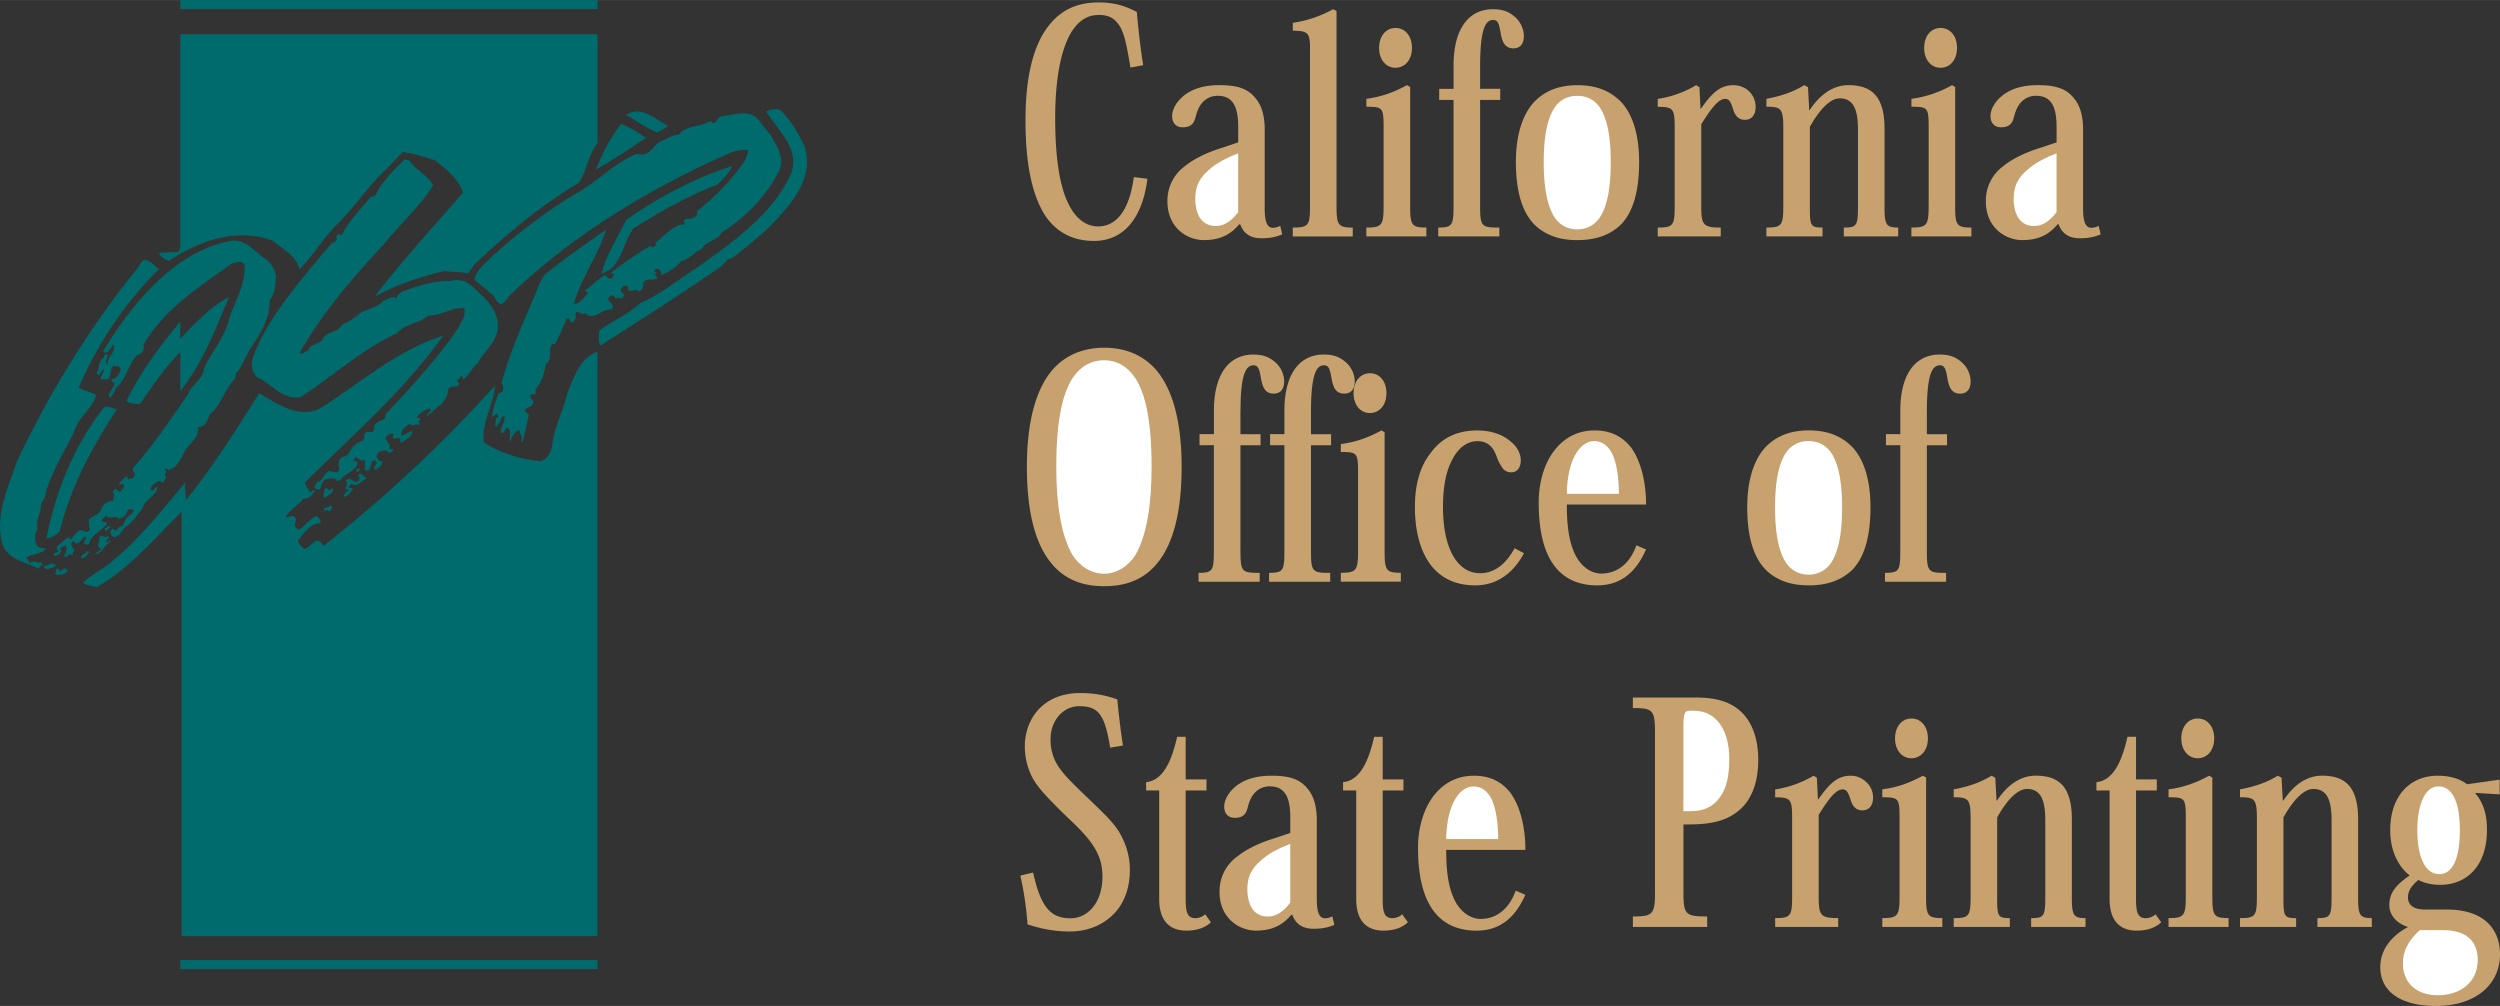 <svg xmlns="http://www.w3.org/2000/svg" width="2500" height="1006" viewBox="0 0 79.016 31.793"><rect x="0" y="0" width="79.016" height="31.793" fill="#333333" stroke="none"/><path d="M52.309 28.18c0 .712-.06.785-.699.785v.331h2.348v-.331c-.696 0-.75-.068-.75-.785v-2.124h.154c.717 0 1.171-.107 1.562-.411.442-.347.648-.922.648-1.634 0-.737-.239-1.285-.634-1.596-.333-.261-.744-.37-1.361-.37h-1.968v.332c.64 0 .699.072.699.785v5.018zM39.974 4.123c0-.436-.083-.768-.279-1.005-.236-.305-.559-.428-1.146-.428-.483 0-.781.106-1.005.242-.302.189-.497.481-.497.735 0 .184.095.355.338.355.245 0 .345-.113.396-.297.055-.227.131-.398.253-.517a.626.626 0 0 1 .464-.181c.512 0 .637.427.637.978v.494l-.487.164c-.481.146-.898.345-1.193.583a1.351 1.351 0 0 0-.556 1.129c0 .792.593 1.212 1.155 1.212.601 0 .894-.247 1.116-.5h.028c.102.279.308.442.669.442.29 0 .479-.045.659-.124l-.063-.27a.478.478 0 0 1-.228.063c-.165 0-.263-.148-.263-.601V4.123zM49.858 7.587c.564 0 1.021-.15 1.379-.495.354-.371.57-.989.57-1.977 0-.833-.191-1.476-.558-1.883-.342-.354-.784-.541-1.386-.541-.605 0-1.03.183-1.368.523-.38.411-.583 1.062-.583 1.901 0 .995.225 1.637.619 2.015.348.316.779.458 1.316.458h.011zM65.84 4.123c0-.436-.084-.768-.279-1.005-.236-.305-.559-.428-1.146-.428-.483 0-.781.106-1.005.242-.302.189-.497.481-.497.735 0 .184.094.355.338.355.245 0 .345-.113.396-.297.055-.227.131-.398.252-.517a.63.63 0 0 1 .465-.181c.512 0 .637.427.637.978v.494l-.488.164c-.48.146-.897.345-1.192.583a1.348 1.348 0 0 0-.555 1.129c0 .791.592 1.212 1.155 1.212.601 0 .894-.247 1.115-.5h.029c.102.279.308.442.669.442.289 0 .479-.045.66-.124l-.064-.27a.484.484 0 0 1-.228.063c-.165 0-.263-.148-.263-.601V4.123zM34.906 18.526c.667 0 1.263-.2 1.706-.771.441-.562.735-1.502.735-3.001 0-1.469-.3-2.496-.837-3.099-.42-.459-.979-.666-1.604-.666-.634 0-1.192.207-1.612.666-.537.603-.838 1.63-.838 3.099 0 1.499.294 2.439.736 3.001.442.571 1.039.771 1.703.771h.011zM52.026 15.944c0-.719-.167-1.376-.47-1.798-.292-.368-.663-.543-1.161-.543-1.108 0-1.762 1.032-1.762 2.284 0 1.976.812 2.611 1.85 2.613.882.001 1.304-.596 1.542-1.134l-.305-.132c-.224.632-.659.893-1.107.893-.319 0-.626-.214-.812-.569-.213-.419-.279-.95-.279-1.614h2.504zM57.169 18.5c.565 0 1.021-.15 1.38-.496.354-.371.57-.988.57-1.977 0-.833-.192-1.476-.559-1.884-.341-.354-.783-.541-1.386-.541-.604 0-1.03.183-1.368.523-.38.412-.582 1.061-.582 1.901 0 .995.225 1.637.618 2.015.348.316.78.458 1.317.458h.01zM60.062 14.07h-.454v-.35h.454v-.74c0-1.183.496-1.776 1.244-1.776.352 0 .52.101.679.228a.83.83 0 0 1 .3.618c0 .226-.099.39-.332.39-.564 0-.279-.896-.633-.896-.235 0-.419.231-.419 1.485v.692h.637v.35h-.637v3.337c0 .672.049.697.608.697v.28h-1.932v-.28c.447-.005.484-.062.484-.703V14.07zM41.62 25.949c0-.436-.084-.769-.279-1.006-.236-.305-.558-.427-1.146-.427-.482 0-.781.106-1.005.242-.302.189-.497.482-.497.736 0 .183.095.354.338.354.245 0 .345-.112.396-.297.056-.227.131-.398.253-.517a.63.63 0 0 1 .464-.181c.512 0 .637.429.637.978v.494l-.487.164c-.481.146-.898.346-1.193.584a1.345 1.345 0 0 0-.555 1.126c0 .793.593 1.212 1.155 1.212.602 0 .894-.247 1.115-.5h.029c.102.279.308.442.67.442.289 0 .479-.045.659-.124l-.064-.27a.471.471 0 0 1-.228.064c-.164 0-.263-.148-.263-.601v-2.473zM48.212 26.857c0-.719-.166-1.376-.47-1.798-.291-.368-.662-.543-1.161-.543-1.106 0-1.762 1.032-1.762 2.284 0 1.975.813 2.612 1.851 2.613.878.001 1.302-.594 1.541-1.133l-.305-.132c-.224.631-.658.894-1.106.894-.32 0-.627-.215-.812-.569-.213-.419-.279-.951-.279-1.614h2.503zM36.266 5.648c-.145 1.169-.699 1.965-1.688 1.965-.65 0-1.15-.254-1.514-.757-.432-.638-.652-1.64-.652-3.058 0-1.554.317-2.522.811-3.08.403-.466.913-.643 1.504-.643.529 0 .868.128 1.204.301.046.553.132 1.272.201 1.684l-.403.072c-.125-.75-.211-1.202-.43-1.429-.127-.151-.297-.232-.565-.232-.298 0-.568.117-.81.448-.324.464-.573 1.34-.573 2.814 0 1.121.111 2.128.442 2.752.207.408.521.67.917.67.471 0 .962-.348 1.127-1.559l.429.052z" fill="#c7a26e"/><path d="M39.135 6.705c-.133.165-.356.437-.714.437-.432 0-.643-.353-.643-.876 0-.42.173-.675.416-.884.253-.241.604-.404.94-.538v1.861z" fill="#fff"/><path d="M41.405 1.572c0-.52-.04-.602-.544-.602V.72a3.8 3.8 0 0 0 1.276-.43l.106.059v6.146c0 .611.044.697.513.697v.28H40.86v-.28c.516 0 .544-.086.544-.704V1.572zM44.114.883c.282 0 .513.239.513.629s-.23.628-.522.628c-.285 0-.516-.238-.516-.628s.23-.629.516-.629h.009zM44.569 6.494c0 .624.047.697.513.697v.28h-1.896v-.28c.496 0 .545-.073.545-.704V4.022c0-.636-.038-.646-.545-.65v-.25c.468-.065.83-.188 1.284-.432l.1.058v3.746zM45.942 3.157h-.454v-.35h.454v-.74c0-1.183.495-1.777 1.244-1.777.352 0 .52.101.679.229a.827.827 0 0 1 .299.617c0 .227-.098.39-.331.39-.566 0-.28-.897-.633-.897-.233 0-.419.228-.419 1.485v.692h.636v.351h-.636v3.337c0 .672.048.697.608.697v.28h-1.932v-.28c.447-.004.484-.062.484-.704v-3.33z" fill="#c7a26e"/><path d="M49.854 3.029a.82.82 0 0 1 .712.369c.218.331.344.866.344 1.734 0 .877-.134 1.431-.354 1.751a.83.83 0 0 1-.701.365.834.834 0 0 1-.709-.365c-.218-.323-.354-.875-.354-1.751 0-.868.124-1.403.344-1.734a.822.822 0 0 1 .709-.369h.009z" fill="#fff"/><path d="M53.76 3.435c.367-.526.627-.744 1.021-.744.414 0 .708.309.708.687 0 .256-.129.408-.339.408-.156 0-.29-.08-.363-.307-.087-.277-.138-.355-.261-.355-.209 0-.433.285-.756.803v2.568c0 .61.053.696.616.696v.28h-1.991v-.28c.491 0 .536-.062.536-.703v-2.46c0-.598-.051-.653-.536-.653v-.25a3.31 3.31 0 0 0 1.213-.434l.105.064.033.68h.014zM59.563 6.51c0 .583.041.681.433.681v.28h-1.719v-.28c.417 0 .447-.062.447-.704V4.114c0-.54-.085-1.007-.576-1.007-.314 0-.651.378-.945.9v2.486c0 .637.009.697.4.697v.28H55.83v-.28c.49 0 .534-.067.534-.704V4.052c0-.614-.059-.682-.534-.68v-.25c.397-.075.803-.19 1.194-.432l.12.064.039.723h.014c.318-.475.724-.787 1.227-.787.756 0 1.14.379 1.14 1.388V6.51zM61.341.883c.282 0 .513.239.513.629s-.23.628-.522.628c-.285 0-.516-.238-.516-.628s.23-.629.516-.629h.009zM61.795 6.494c0 .624.048.697.514.697v.28h-1.896v-.28c.496 0 .545-.073.545-.704V4.022c0-.636-.038-.646-.545-.65v-.25a3.55 3.55 0 0 0 1.284-.432l.099.058v3.746z" fill="#c7a26e"/><path d="M65.001 6.705c-.133.165-.356.437-.714.437-.434 0-.643-.354-.643-.876 0-.42.173-.675.416-.884.253-.241.604-.404.94-.538v1.861zM34.9 11.385c.372 0 .711.166.981.559.309.477.517 1.312.517 2.811 0 1.182-.153 2.18-.516 2.791-.222.348-.584.586-.985.586-.412 0-.773-.238-.995-.586-.363-.61-.517-1.608-.517-2.791 0-1.5.208-2.334.518-2.811.27-.393.608-.559.986-.559h.011z" fill="#fff"/><path d="M38.367 14.07h-.454v-.35h.454v-.74c0-1.181.494-1.776 1.243-1.776.353 0 .52.101.679.228.202.166.3.413.3.618 0 .226-.098.39-.331.39-.567 0-.279-.896-.633-.896-.234 0-.419.229-.419 1.485v.692h.636v.35h-.636v3.337c0 .672.048.697.608.697v.28h-1.932v-.28c.446-.005.484-.062.484-.703V14.07z" fill="#c7a26e"/><path d="M40.596 14.07h-.454v-.35h.454v-.74c0-1.183.493-1.776 1.244-1.776.352 0 .519.101.679.228a.829.829 0 0 1 .299.618c0 .226-.098.39-.331.39-.564 0-.279-.896-.633-.896-.235 0-.419.231-.419 1.485v.692h.636v.35h-.636v3.337c0 .672.048.697.608.697v.28h-1.932v-.28c.447-.005.484-.062.484-.703V14.07z" fill="#c7a26e"/><path d="M43.298 11.796c-.285 0-.517.238-.517.628s.231.629.517.629c.292 0 .522-.239.522-.629s-.23-.628-.514-.628h-.008zM43.762 13.66l-.099-.057c-.455.243-.816.367-1.284.431v.25c.506.004.545.015.545.65v2.464c0 .631-.05.704-.545.704v.28h1.896v-.28c-.465 0-.513-.073-.513-.697V13.66zM48.167 17.484c-.214.41-.68 1.016-1.542 1.016-1.404 0-1.905-1.178-1.905-2.479 0-.755.186-1.309.488-1.692.372-.522.895-.725 1.476-.725.438 0 .816.126 1.077.361.181.152.305.354.305.587 0 .221-.107.375-.303.375a.354.354 0 0 1-.244-.096 1.433 1.433 0 0 1-.217-.408c-.104-.293-.278-.481-.608-.481-.297 0-.591.183-.796.59-.174.326-.29.786-.29 1.485 0 1.39.496 2.099 1.171 2.099.425 0 .799-.253 1.092-.79l.296.158z" fill="#c7a26e"/><path d="M49.521 15.605c.025-1.164.458-1.664.864-1.664.264 0 .428.15.556.367.161.312.224.803.225 1.297h-1.645zM57.165 13.941c.292 0 .534.113.713.369.218.33.344.865.344 1.734 0 .876-.135 1.431-.354 1.751a.83.83 0 0 1-.702.365.832.832 0 0 1-.708-.365c-.219-.322-.354-.875-.354-1.751 0-.869.124-1.404.344-1.734a.82.82 0 0 1 .709-.369h.008z" fill="#fff"/><path d="M35.089 23.63c-.171-1.043-.365-1.311-.975-1.311-.535 0-.91.477-.91 1.042 0 .246.041.477.167.725.141.265.338.488.864.994.658.629.919.875 1.131 1.204.195.338.345.708.345 1.223 0 .491-.144.963-.446 1.312-.311.347-.787.62-1.462.62-.478 0-.92-.09-1.325-.224a10.59 10.59 0 0 0-.228-1.542l.403-.098c.244 1.12.571 1.447 1.18 1.447.552 0 1.011-.499 1.011-1.315 0-.676-.289-1.122-1.127-1.894-.583-.572-.895-.891-1.079-1.222a2.138 2.138 0 0 1-.247-1.006c0-.809.528-1.682 1.759-1.682.477 0 .866.09 1.165.204.03.361.1.952.177 1.455l-.403.068zM36.223 24.72c.479-.049.781-.536.982-1.434h.27v1.347h.657v.35h-.657v3.42c0 .408.042.616.309.616a.468.468 0 0 0 .308-.123l.18.252c-.151.145-.393.264-.775.264-.499 0-.859-.276-.859-1v-3.43h-.413v-.262z" fill="#c7a26e"/><path d="M40.781 28.53c-.133.164-.356.437-.714.437-.433 0-.643-.353-.643-.876 0-.421.173-.675.416-.885.254-.241.604-.404.94-.538v1.862z" fill="#fff"/><path d="M42.45 24.72c.478-.049.78-.536.982-1.434h.27v1.347h.656v.35h-.656v3.42c0 .408.041.616.308.616a.468.468 0 0 0 .308-.123l.181.252c-.151.145-.393.264-.776.264-.499 0-.858-.276-.858-1v-3.43h-.415v-.262z" fill="#c7a26e"/><path d="M45.708 26.519c.023-1.164.459-1.664.863-1.664.265 0 .428.15.556.367.161.312.224.803.226 1.297h-1.645zM53.515 22.463c.327 0 .562.104.746.298.26.264.396.699.396 1.229 0 .705-.153 1.066-.393 1.325-.246.266-.547.322-.846.322h-.212v-2.626c0-.471.033-.549.204-.549h.105z" fill="#fff"/><path d="M57.472 25.261c.366-.527.626-.745 1.021-.745.205 0 .365.081.496.203a.662.662 0 0 1 .212.484c0 .256-.129.408-.339.408-.157 0-.29-.08-.363-.307-.087-.278-.138-.355-.262-.355-.208 0-.432.284-.755.803v2.568c0 .611.052.696.616.696v.279h-1.991v-.279c.491 0 .536-.062.536-.703v-2.461c0-.598-.051-.653-.536-.653v-.25a3.338 3.338 0 0 0 1.213-.433l.105.064.033.68h.014zM60.421 22.708c.282 0 .513.239.513.628s-.23.628-.522.628c-.285 0-.516-.239-.516-.628s.23-.628.516-.628h.009zM60.876 28.319c0 .624.047.697.513.697v.279h-1.896v-.279c.496 0 .545-.073.545-.704v-2.464c0-.636-.038-.647-.545-.651v-.25c.468-.064.829-.188 1.284-.431l.1.057v3.746zM65.483 28.335c0 .584.041.682.433.682v.279h-1.719v-.279c.417 0 .447-.062.447-.704V25.94c0-.538-.084-1.006-.576-1.006-.315 0-.651.378-.945.9v2.486c0 .637.01.697.4.697v.279H61.75v-.279c.491 0 .534-.066.534-.704v-2.435c0-.615-.059-.683-.534-.681v-.25c.397-.074.803-.19 1.194-.431l.12.064.039.723h.014c.317-.476.724-.788 1.226-.788.759 0 1.141.377 1.141 1.387v2.433zM66.26 24.72c.479-.049.781-.536.982-1.434h.27v1.347h.657v.35h-.657v3.42c0 .408.042.616.309.616a.468.468 0 0 0 .308-.123l.18.252c-.151.145-.392.264-.775.264-.499 0-.858-.276-.858-1v-3.43h-.416v-.262zM69.469 22.708c.282 0 .514.239.514.628s-.231.628-.523.628c-.285 0-.516-.239-.516-.628s.231-.628.516-.628h.009zM69.924 28.319c0 .624.047.697.513.697v.279H68.54v-.279c.496 0 .545-.073.545-.704v-2.464c0-.636-.038-.647-.545-.651v-.25c.468-.064.83-.188 1.284-.431l.1.057v3.746zM74.531 28.335c0 .584.041.682.433.682v.279h-1.718v-.279c.416 0 .447-.062.447-.704V25.94c0-.539-.086-1.006-.577-1.006-.314 0-.651.378-.945.9v2.486c0 .637.01.697.401.697v.279h-1.774v-.279c.491 0 .534-.066.534-.704v-2.435c0-.615-.058-.683-.534-.681v-.25c.397-.074.803-.19 1.194-.431l.12.064.039.723h.015c.317-.476.723-.788 1.226-.788.756 0 1.14.376 1.14 1.387v2.433zM76.641 28.746c-.316 0-.534-.118-.534-.383 0-.209.115-.375.329-.551.206.104.421.153.698.153.76 0 1.47-.522 1.47-1.743 0-.467-.101-.838-.379-1.163l.78.046v-.465l-1.03.145c-.187-.143-.494-.269-.923-.269-.865 0-1.506.619-1.506 1.722 0 .622.235 1.137.615 1.429-.357.254-.643.495-.643.935 0 .381.313.615.592.695-.483.257-.878.683-.878 1.269 0 .811.7 1.228 1.765 1.228 1.237 0 2.019-.673 2.019-1.631 0-.749-.451-1.417-1.683-1.417h-.692z" fill="#c7a26e"/><path d="M77.092 27.626c-.453 0-.69-.567-.69-1.397 0-.642.177-1.375.669-1.375.538 0 .677.726.677 1.367 0 .867-.207 1.404-.646 1.404h-.01zM77.212 29.396c.912 0 1.101.525 1.101.936 0 .72-.559 1.123-1.262 1.123-.69 0-1.104-.404-1.104-1.006 0-.37.152-.712.535-1.053h.73z" fill="#fff"/><path d="M25.41 4.58c.362 1.032-.398 1.862-1.072 2.576-.399.376-.817.703-1.226 1.021l-.078-.001-.243.242c-1.256.875-2.539 1.683-3.813 2.501-.086-.118-.046-.331-.036-.477.428-.307.933-.518 1.294-.865.65-.277 1.195-.74 1.808-1.125 1.091-.788 2.326-1.636 2.925-2.885.383-.832-.369-1.419-.753-2.043.116-.059.331-.124.455-.036.328.313.548.702.739 1.092M21.113 3.971c-.088.105-.233.153-.35.211-.358-.147-.638-.363-.975-.55.486-.326.92.151 1.325.339M20.414 4.354c-.497.337-1.051.712-1.576 1 .187-.475.452-1.008.794-1.441.27.108.531.265.782.441" fill="#006b6d"/><path d="M23.14 5.246c-.098.222-.274.406-.469.589-.933.354-1.798.843-2.644 1.381-.36.463-.366 1.241-1.017 1.431.149-.592.511-1.133.776-1.694 1.052-.741 2.199-1.336 3.354-1.707M5.024 8.501a11.932 11.932 0 0 0-2.532 3.742c.164.127.387.129.551.246-.139.437-.596.725-.705 1.171-.313.629-.676 1.199-.884 1.877a.62.62 0 0 1-.157.368c.018.291-.178.514-.111.806a.583.583 0 0 0-.004.563c.078.04.155.059.252.05-.021.116-.166.135-.262.173-.117.038-.233.047-.34.124a.637.637 0 0 0 .125.176c.107-.125.241.04.349-.037 0 .039 0 .068.038.088h.01v.039c-.058-.069-.116.058-.136.087-.405-.216-.976-.278-1.148-.794-.236-.914.195-1.767.452-2.57 1.031-2.179 2.304-4.268 3.875-6.2.165-.417.445-.036.627.091M12.149 9.245l.039-.029h.029l-.068.029M5.699 12.362v-1.236c-.478.482-.892 1.083-1.264 1.634-.126.009-.368.007-.435-.1.441-.891 1.035-1.712 1.698-2.494v.544c.439-.473.965-1.024 1.538-1.321-.431 1.036-.824 2.065-1.537 2.973" fill="#006b6d"/><path d="M3.689 12.949c-.792 1.199-1.459 2.457-1.807 3.854a.803.803 0 0 1-.418.22c.3-1.493.861-2.927 1.837-4.164.156-.018.272.032.388.09M11.368 14.804c.029.039-.049.097-.088.116-.048-.059.021-.126.088-.116M11.502 15.077c.011-.019.039-.01.059-.01l.029.049c-.146.057-.303.318-.485.171-.039.039-.107.086-.06.135l.107.001c-.04.126-.176.271-.292.28.001-.078.078-.155.156-.223-.029-.04-.088-.01-.125-.021.068-.058.108-.193.041-.281.175-.154.347.245.436-.065-.009-.039-.047-.059-.038-.106.057-.077.173.001.172.07M10.521 15.439c.038.146-.176.212-.244.299-.106-.059-.008-.184-.018-.281.098-.106.145.146.214-.018h.048M10.489 15.982c.01.068-.01.137-.069.175-.058-.01-.116-.079-.165-.001-.076-.166.146-.077.175-.174h.059M3.491 16.638c-.029.059-.088.125-.156.135-.038-.01-.009-.039-.018-.068.058-.019.107-.116.174-.067M3.441 16.968c-.01.058-.059.106-.088.146l.047.047.05-.086c.039 0 .019.048.019.068-.185.096-.264.377-.467.366.049-.059.146-.087.205-.174-.194-.04-.047-.233-.066-.35.068-.145.164.069.242-.047l.058.03M2.721 17.595c-.059-.001-.137.115-.155-.001-.01-.068.156-.086.185-.173.193.01-.059.105-.03.174M1.76 17.85c-.011.107-.155.086-.233.135-.059.009-.097-.01-.136-.05.011-.097.146-.028.195-.125.067-.009.116.031.174.04M1.894 18.065c.068-.029.107-.116.194-.086l.048.087a.446.446 0 0 1-.358.095l-.058-.049c.125.001.01-.088.068-.135.067-.029.097.049.106.088M5.699 0h13.185v.286H5.699zM5.699 30.342h13.185v.286H5.699zM18.884 1.082V4.53c-.302.376-.335.871-.588 1.248-1.177.701-2.277 1.607-3.291 2.572l-.215.29c-.251-.05-.445-.042-.727-.072-.358.056-1.135.323-1.135.323a7.222 7.222 0 0 0-1.088.488c.849-1.121 1.814-2.163 2.79-3.284-.113-.418-.537-.761-.874-1.025a6.027 6.027 0 0 0-1.016-.268c-.156.145-.487.502-.487.502-.614.56-1.016 1.217-1.64 1.825-.427.453-.701.927-1.15 1.381-.094-.428-.528-.645-.837-.899-1.17-.444-2.393.033-3.298.64-.106-.069-.27-.118-.299-.265l.61-.025.06-.164V1.082h13.185" fill="#006b6d"/><path d="M14.005 10.607c-1.202 1.711-2.887 3.176-4.369 4.643.029.117.106.214.173.312.049-.019.088-.116.146-.038-.097.105-.186.251-.351.23-.185.213-.438.356-.585.589.097.029.292-.134.33.07.018.107-.089.213.037.283.038.077.116.01.155-.019.146-.145.292-.29.458-.376.077.069.144.137.134.244-.261-.05-.534.307-.711.52 0 .117.106.195.183.283.203-.009.322-.367.515-.23l.115.127a43.475 43.475 0 0 0 5.407-5.054c-.042.611-.433 1.162-.35 1.794.54.333 1.13.521 1.778.594.262-.077.36-.318.391-.561.062-.533.355-1.065.455-1.551.188-.445.386-1.153.968-1.354v18.473H5.741V16.167c-.857.859-1.657 1.805-2.688 2.392-.145-.04-.3-.051-.435-.139.273-.27.681-.442.983-.732.866-.713 1.56-1.621 2.252-2.433-.02.194.017.389.026.544.917-1.082 2.312-3.373 2.312-3.373.569.333 1.254.833 1.954.468 1.264-.818 2.443-1.839 3.86-2.287" fill="#006b6d"/><path d="M12.714 13.442c-.01.05-.03.107-.088.126-.039-.049.001-.126.04-.146.009.03.028.02.048.02zM13.735 12.77c-.001.039-.011.068-.04.087h-.048c-.019-.03.021-.156.088-.087zM14.771 11.339c.067.176-.185.086-.214.232.038-.019.088-.204.214-.232z" fill="#006b6d"/><path d="M12.94 5.074c.211.312.588.461.751.791-.421.658-1.074 1.247-1.552 1.846-1.005 1.081-1.98 2.211-2.667 3.439.087.078.166-.058.262-.066.079-.223.321-.192.457-.346.128-.291.496-.201.623-.482.243-.086.408-.24.613-.385.233-.125.505-.161.69-.364.126-.038.34-.23.436-.026-.076-.097.079-.204.156-.261.505-.191 1-.354 1.552-.341.156-.066.263-.018.437.014l.192.126c.386.353.877.753.845 1.317-.022.475-.431.744-.637 1.151-.195.134-.254.377-.469.502-.019-.02.02-.087-.038-.107l-.156.154.088.088c-.089.184-.34-.012-.371.25-.011.359-.439.541-.654.793-.028-.127.156-.116.089-.263-.146.039-.34.144-.418.299l.125.02c.02.059-.155.125-.02.135l-.049.088c-.116-.108-.156.087-.252-.05-.087.019-.214.125-.272.222.019.058-.04.086-.021.145.136-.028.194-.095.35-.143l-.001.067c-.059.146-.232.213-.35.318l-.058-.175c-.067 0-.146.077-.203-.002-.01-.048.039-.086.001-.126-.106 0-.233.058-.233.173.047.088.183.176.104.302l.127.02c.028.059-.049.078-.069.117-.058-.02-.087-.01-.125-.069-.106-.011-.262-.001-.311.124-.039.087.047.136.085.204l.088.001c.009.136-.108.194-.195.261-.039.009-.048-.01-.067-.029-.01-.097.185-.193.011-.262-.175.018-.051.417-.312.309a.77.77 0 0 0 .002-.331c-.146.146-.279-.234-.349.047l.125.021c-.012.291-.37.337-.517.56l-.136.067c-.028-.155-.242-.079-.349-.07-.213.077-.08.437-.331.289-.065-.068.033-.136.053-.205.193-.018.195-.26.39-.347.106.001.251.128.311-.037-.019-.174-.056-.379.157-.416.175-.047.186-.261.341-.367.117-.135.33-.075.293-.309.05-.232.31.031.321-.231-.048-.116.127-.184.205-.241a.205.205 0 0 0 .146-.105l.001-.087c.828-.878 1.639-1.757 2.293-2.714.098-.203.254-.406.197-.64-.396-.031-.737.248-1.134.236-.302.26-.718.238-.992.557-1.127.517-2.004 1.347-3.055 2.02-.553.104-.897-.413-1.352-.62-.385-.362-.054-.836.095-1.204.568-1.103 1.466-2.107 2.267-3.063.067.02.136-.067.146-.116-.058-.059.01-.106.049-.146.185.089.156-.145.225-.192.245-.378.518-.647.811-1.005.097.04.155-.058.175-.125.206-.386.566-.734.878-1.042l.152.037M16.542 13.156c.038.088-.001.194-.04.282-.039.009-.068-.03-.068-.059.01-.077.041-.194.108-.223zM16.193 13.174c-.048-.01-.059.067-.107.048-.106-.146.031-.32.09-.475.067.135-.011.252.017.427zM16.29 13.262l-.048-.059c.04-.194.167-.339.197-.543.027.195-.081.417-.149.602zM15.826 12.89c-.009-.039-.066-.068-.018-.107l.048.02.089-.242c-.097.125.172.36-.119.329zM16.314 12.329c.009.068-.011.137-.05.155-.085-.048.012-.145.05-.155zM18.22 9.759c-.059.028-.088.116-.165.087 0-.059.001-.166.078-.214-.029.067.048.107.087.127zM19.014 9.744c-.049.078-.175.136-.272.086-.017-.175-.242-.128-.162-.331.078-.146.145.06.251.001.068.02.126.156.183.244zM19.057 9.181c-.069.155-.204.019-.174-.098l.174.098z" fill="#006b6d"/><path d="M24.357 4.272c.182.321.441.683.284 1.089-.363.774-1.065 1.508-1.824 1.979-.147.271-.496.269-.652.54-.223.086-.399.328-.642.375-.167.223-.409.337-.633.452.049-.058-.019-.146-.066-.214-.067-.01-.106.029-.155.058l.087.068-.059.068.087.088c-.127.144-.329-.041-.457.171.02.097-.02.232-.137.261-.105-.127-.34.114-.348-.138-.019-.059-.078-.03-.126-.04-.039.048-.107.097-.088.174.038.05.135.099.076.156-.049.155-.185-.011-.233.086-.019-.039-.086-.146-.173-.098-.254.192.231.214.017.437-.3-.041-.545.385-.824.111-.127.116-.231-.157-.311.037.048.097-.011.213-.089.262-.097-.021-.057-.146-.173-.128-.128.271-.226.562-.392.823-.021-.01-.059-.04-.088 0-.117.203.035.466-.188.61-.03.282-.139.602-.324.804l-.001.156c-.038.009-.184-.03-.155.086.019.117.135.079.066.224-.04.117-.252.096-.243.241l.125.088-.199.873c-.097-.039.029-.136-.038-.204-.057-.049-.019-.136-.086-.175-.145.058-.243.241-.264.376-.076-.146.1-.397-.133-.448-.039.068-.06.194-.155.155l-.02-.001c-.008-.175.158-.339.119-.523-.155.009-.088.213-.205.242-.01.039-.03.135-.088.066l.031-.262.059.001c.038-.039-.029-.078-.039-.117l-.155.097c.04-.263.12-.505.218-.747.058-.009.116-.047.136-.105-.008-.088.03-.155-.047-.204.288-1.125.828-2.209 1.221-3.217l.137-.222c.633-.511 1.275-.954 1.946-1.426-.237.786-.784 1.521-1.022 2.344.185.001.331-.191.448-.346l-.096-.088c.213-.116.409-.357.642-.472.049.029.115.166.213.089.039-.029.059-.067.049-.126-.029-.029-.077-.011-.116-.011.399-.308.847-.625 1.294-.885 0 .106.136.03.155-.019.049-.029-.019-.059-.019-.068.253-.173.574-.578.914-.586l.029-.039c-.068-.029-.019-.097.02-.126.117-.019.291.012.369-.153l.001-.106a7.159 7.159 0 0 0 1.512-1.593l.108-.319c-.183-.05-.397.017-.582.074-2.467 1.101-4.888 2.522-6.935 4.48-.098.106-.176.241-.293.309-.125-.03-.192-.176-.26-.283l-.588-.49c.032-.282.304-.483.509-.696a17.032 17.032 0 0 1 2.628-1.993c.699-.355 1.275-1.021 2.013-1.299.338.129.457-.191.681-.364.213-.076.39-.23.631-.238.234-.31.689-.229.991-.432.183.215.204-.154.389-.152.397-.047.902-.247 1.18.182l.336.421M4.505 15.557c-.088.126.184.253-.05.339-.028-.117-.262-.07-.173-.263-.25-.263.156-.028.223-.076zM4.77 15.248c.038.039.018.136-.05.125h-.048c-.02-.067.02-.164.098-.125z" fill="#006b6d"/><path d="M8.378 8.172a.89.89 0 0 1 .345.547c-.021.281-.033.572-.199.765.007.622-.316 1.096-.64 1.568-.098.232-.234.456-.353.678-.116.039-.059.194-.127.261-.322.329-.402.814-.772 1.103-.06.154-.138.396-.332.396h-.048c.047.262-.138.436-.284.59-.233.251-.266.668-.635.773-.048-.001-.105-.089-.135-.001.135.059-.06.155.047.223a.282.282 0 0 1-.137.194c-.028-.155-.165-.011-.233.018-.04.058-.126.096-.108.184l.038.039c.068-.019.098-.115.176-.125-.041.32-.419.375-.479.696-.186.203-.313.454-.575.598-.069.107-.147.261-.283.29-.097.029-.116-.06-.154-.118a.132.132 0 0 1 .088-.145c.134.175.137-.116.281-.067.068-.135.118-.28.244-.348l.127-.135c-.019-.088-.125-.069-.193-.04a.35.35 0 0 1-.282.279c-.115-.146-.301.057-.397-.109l-.146.155c.028.106.252.011.144.156-.214.203-.457.318-.545.579-.03.058-.098.02-.146.029-.009-.059.01-.156.079-.204-.115-.098-.127.077-.232.115l.019.02c-.02.01-.098.048-.155.038-.01-.039-.048-.059-.067-.087-.137.145.019.204.047.33-.087.01-.03.097-.069.136-.125-.127-.156.126-.262.018.05-.116.128-.222.051-.33-.077 0-.126.067-.194.106l.058.049a.249.249 0 0 1-.233.173c-.058-.127.106-.057.146-.174-.067 0-.048-.068-.058-.117.137-.106.244-.241.39-.298.01.029.048.107.087.049.039-.097.127-.174.215-.261.155-.047.28.158.358-.065-.067-.069.001-.185-.046-.263.126-.155.379-.173.4-.367a.42.42 0 0 1 .34-.241c.097.001.021-.136.069-.194-.01-.039-.067-.087-.019-.135.079-.155.145.107.242.02.011-.087.146-.105.07-.212-.049-.05-.107.009-.156.037a.615.615 0 0 1 .264-.299l.038.106c.068-.038.175-.018.205-.125.049-.105-.115-.156-.028-.262.645-.725 1.182-1.536 1.72-2.31.108-.311.497-.492.509-.822.246-.553.665-.986.795-1.578.188-.562.51-1.045.484-1.677-.076-.166-.271-.08-.396-.061-1.046.752-2.126 1.425-2.802 2.576.048.175-.06.3-.205.329-.282.31-.324.746-.675 1.045-.01.106-.098.203-.157.281h-.048c-.028-.165.128-.262.177-.416-.009-.068-.135-.06-.086-.166.145.02.214-.145.263-.241.029-.087-.048-.165-.105-.156-.058 0-.116-.049-.155.038-.059.126-.032.33-.158.378l-.165-.003v.02l-.029-.001c-.028-.136.108-.222.089-.329-.106.009-.118.3-.233.115.127-.135.031-.388.236-.484.02-.048.01-.146.106-.106.058.088-.127.242.008.321-.018-.252.244-.338.197-.601.01-.01-.009-.019-.019-.029-.059.078-.137.251-.264.26l-.048-.059c.873-1.451 2.239-3.132 3.985-3.471.505-.113.782.336 1.13.551" fill="#006b6d"/></svg>